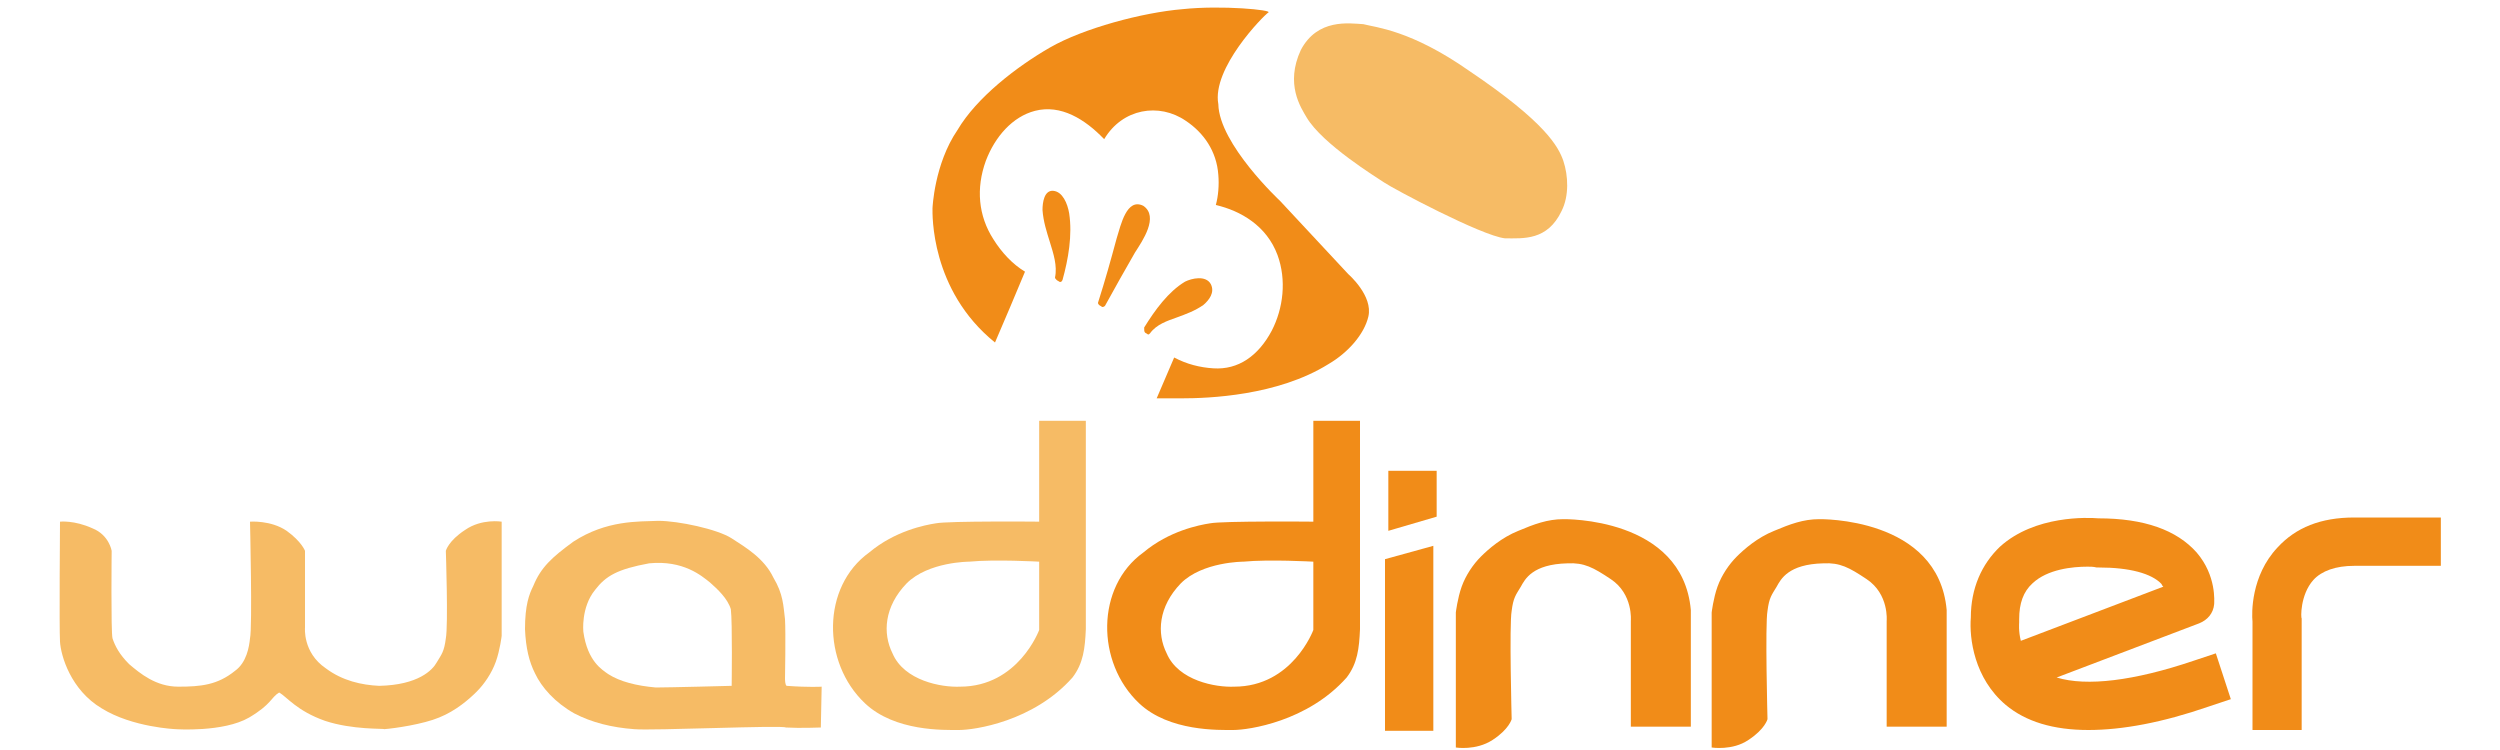 <?xml version="1.0" encoding="utf-8"?>
<!-- Generator: Adobe Illustrator 28.3.0, SVG Export Plug-In . SVG Version: 6.00 Build 0)  -->
<svg version="1.1" id="Capa_1" xmlns="http://www.w3.org/2000/svg" xmlns:xlink="http://www.w3.org/1999/xlink" x="0px" y="0px"
	 viewBox="0 0 300 90" style="enable-background:new 0 0 300 90;" xml:space="preserve">
<style type="text/css">
	.st0{fill:#F18C18;}
	.st1{fill:#F6BB65;}
</style>
<path class="st0" d="M166.6,63.7c0-0.1,0-0.2,0-0.3v-6.9h5.8v5.5"/>
<g>
	<g>
		<g id="XMLID_00000042714567220400572200000001302472392749247886_">
			<g>
				<path class="st1" d="M130.3,50.5c0,0,0,22.3,0,25c-0.1,2.3-0.3,4.1-1.6,5.8c-4.7,5.3-11.8,6.3-13.6,6.3s-7.7,0.2-11.3-3.2
					c-5.2-4.9-5.2-14,0.5-18.1c3.1-2.6,6.7-3.3,8-3.5c1.5-0.3,12.4-0.2,12.4-0.2l0-12.1L130.3,50.5z M124.7,75.6v-8.2
					c0,0-5.3-0.3-8.4,0c0,0-4.9,0-7.5,2.6c-2.7,2.8-2.9,6-1.7,8.4c1.4,3.3,5.9,4.1,8.1,4C122.2,82.4,124.7,75.6,124.7,75.6z"/>
			</g>
			<g>
			</g>
		</g>
	</g>
	<g>
		<g id="XMLID_00000029758813564004054010000003470765010777683363_">
			<g>
				<path class="st0" d="M163.2,50.5c0,0,0,22.3,0,25c-0.1,2.3-0.3,4.1-1.6,5.8c-4.7,5.3-11.8,6.3-13.6,6.3c-1.7,0-7.7,0.2-11.3-3.2
					c-5.2-4.9-5.2-14,0.5-18.1c3.1-2.6,6.7-3.3,8-3.5c1.5-0.3,12.4-0.2,12.4-0.2l0-12.1L163.2,50.5z M157.6,75.6v-8.2
					c0,0-5.3-0.3-8.4,0c0,0-4.9,0-7.5,2.6c-2.7,2.8-2.9,6-1.7,8.4c1.4,3.3,5.9,4.1,8.1,4C155.1,82.4,157.6,75.6,157.6,75.6z"/>
			</g>
			<g>
			</g>
		</g>
	</g>
	<g>
		<g id="XMLID_00000094576243119815701270000008716243603936138405_">
			<g>
				<path class="st1" d="M98.6,82.4l-0.1,4.9c0,0-2.5,0.1-4.2,0c-0.4-0.3-16.1,0.4-18.2,0.2c-2.7-0.2-5.1-0.8-7.2-1.9
					c-2.3-1.3-3.9-3.1-4.7-4.8c-0.7-1.4-1.1-3-1.2-5.3c0-2.9,0.5-4.2,1-5.2c0.9-2.2,2.2-3.4,4.8-5.3c4-2.6,7.8-2.4,10.2-2.5
					c2.4,0,7.1,1,8.8,2.1c1.7,1.1,3.9,2.4,5,4.7c1.2,2,1.2,3.4,1.4,5c0.1,1.6,0,7.2,0,7.2s0,0.7,0.2,0.8
					C97.1,82.5,98.6,82.4,98.6,82.4z M87.8,82.3c0,0,0.1-7.6-0.1-9.2c-0.4-1.3-1.6-2.4-2.5-3.2c-1-0.8-3.2-2.7-7.3-2.3
					c-3.8,0.7-5.2,1.5-6.5,3.2c-1.7,2.1-1.4,5-1.4,5c0.5,3.6,2.3,4.6,3,5.1c1.4,0.9,3.4,1.4,5.7,1.6C80.3,82.5,87.8,82.3,87.8,82.3z
					"/>
			</g>
			<g>
			</g>
		</g>
	</g>
	<g id="XMLID_00000108282025454427014040000004547425584246676890_">
		<g>
			<path class="st1" d="M60.2,62.6l0,13.7c0,0-0.2,1.7-0.7,3.1c-0.5,1.4-1.4,2.7-2.3,3.6c-0.9,0.9-2.5,2.3-4.5,3.1
				c-1.9,0.8-5.3,1.3-6.6,1.4c0-0.1-3.8,0.1-7.1-1c-3.4-1.2-4.6-2.9-5.5-3.4c-1,0.6-0.9,1.4-3.6,3c-3.1,1.8-8.8,1.4-8.8,1.4
				s-5.2-0.2-8.9-2.5c-3.7-2.2-4.9-6.3-5-8c-0.1-1.6,0-14.4,0-14.4s1.7-0.2,3.9,0.8c2,0.8,2.3,2.7,2.3,2.7s-0.1,9.7,0.1,10.5
				c0.3,0.9,0.8,1.9,2,3.1c1.3,1.1,3.2,2.7,5.9,2.7c2.7,0,4.7-0.2,6.8-1.9c1.4-1,1.7-2.9,1.8-3.9c0.3-1.3,0-14,0-14s2.5-0.2,4.4,1.1
				c1.8,1.3,2.2,2.4,2.2,2.4l0,9.2c0,0-0.3,3,2.5,4.9c2,1.5,4.3,2,6.4,2.1c4.7-0.1,6.4-1.9,6.9-2.8c0.6-1,0.9-1.3,1.1-2.9
				c0.3-1.6,0-10.5,0-10.5s0.3-1.2,2.3-2.5C57.8,62.2,60.2,62.6,60.2,62.6z"/>
		</g>
		<g>
		</g>
	</g>
	<g id="XMLID_00000174570827616687095190000004167062653308027281_">
		<g>
			<path class="st0" d="M174.7,89.7l0-16.2c0,0,0.2-1.7,0.7-3.1c0.5-1.4,1.4-2.7,2.3-3.6c0.9-0.9,2.5-2.3,4.5-3.1
				c1.9-0.8,3.5-1.4,5.4-1.4c0,0,14.3-0.3,15.3,10.9c0,1.3,0,14,0,14l-7.2,0l0-12.7c0,0,0.3-3.2-2.4-5c-2.1-1.4-3.2-2-5.2-1.9
				c-4.2,0.1-5.1,1.9-5.6,2.8c-0.6,1-0.9,1.3-1.1,2.9c-0.3,1.6,0,13,0,13s-0.3,1.2-2.3,2.5C177.1,90.1,174.7,89.7,174.7,89.7z"/>
		</g>
		<g>
		</g>
	</g>
	<g id="XMLID_00000154416533781226286320000012120820326781950383_">
		<g>
			<path class="st0" d="M205.4,89.7l0-16.2c0,0,0.2-1.7,0.7-3.1c0.5-1.4,1.4-2.7,2.3-3.6c0.9-0.9,2.5-2.3,4.5-3.1
				c1.9-0.8,3.5-1.4,5.4-1.4c0,0,14.3-0.3,15.3,10.9c0,1.3,0,14,0,14l-7.2,0l0-12.7c0,0,0.3-3.2-2.4-5c-2.1-1.4-3.2-2-5.2-1.9
				c-4.2,0.1-5.1,1.9-5.6,2.8c-0.6,1-0.9,1.3-1.1,2.9c-0.3,1.6,0,13,0,13s-0.3,1.2-2.3,2.5C207.9,90.1,205.4,89.7,205.4,89.7z"/>
		</g>
		<g>
		</g>
	</g>
	<path class="st0" d="M250.6,87.6c-4.2,0-7.5-1-9.9-3c-3.8-3.2-4.4-8-4.2-10.5c0-3.5,1.3-6.4,3.5-8.5c4.2-3.8,10.6-3.5,11.8-3.4
		c5.5,0,9.4,1.4,11.8,4.1c2.4,2.8,2.1,5.9,2.1,6.2c-0.1,1.1-0.8,1.9-1.8,2.3l-17.1,6.5c3.6,1.1,9.3,0.4,16.4-2l2.7-0.9l1.8,5.5
		l-2.7,0.9C259.5,86.7,254.7,87.6,250.6,87.6z M250.5,68c-1.8,0-4.8,0.3-6.6,2c-1.1,1-1.6,2.4-1.6,4.3c0,0.1,0,0.2,0,0.4
		c0,0.1-0.1,1,0.2,2.2l17.1-6.5c-0.1-0.1-0.2-0.2-0.2-0.3c-1.2-1.3-3.9-2-7.5-2c-0.1,0-0.2,0-0.3,0C251.2,68,250.9,68,250.5,68z"/>
	<path class="st0" d="M172,65.5c0,0.1,0,0.2,0,0.3v21.9h-5.8V67.1"/>
	<path class="st0" d="M276.1,87.6h-5.8v-13c-0.1-1-0.2-5.5,3-8.9c2.2-2.4,5.2-3.6,9.2-3.6h10.4v5.8h-10.4c-2.2,0-3.9,0.6-4.9,1.7
		c-1.6,1.8-1.5,4.6-1.4,4.6c0,0.1,0,0.2,0,0.3V87.6z"/>
</g>
<g>
	<g>
		<g id="XMLID_00000036959792462603654960000014626502336368137898_">
			<g>
				<path class="st1" d="M187.6,19.3c0.6,1.8,0.7,4.2-0.2,6c-1.7,3.6-4.6,3.3-6.8,3.3c-2.8-0.3-13.5-6-14.5-6.7
					c-0.9-0.6-7.4-4.6-9.3-7.8c-0.7-1.2-2.6-4-0.7-8.1c2-3.8,5.8-3.2,7.5-3.1c1.5,0.4,5.7,0.7,12.7,5.6
					C185.5,14.7,187,17.6,187.6,19.3z"/>
			</g>
			<g>
			</g>
		</g>
	</g>
	<g>
		<path class="st0" d="M137.2,24.7c-2-1-2.7,2.3-3.2,3.9c-0.7,2.6-1.4,5.1-2.2,7.6c-0.1,0.2,0,0.3,0.1,0.4c0.1,0.1,0.2,0.1,0.3,0.2
			c0.1,0.1,0.3,0,0.4-0.1c1.2-2.2,2.4-4.3,3.6-6.4C137.1,28.9,139.1,26,137.2,24.7z"/>
		<path class="st0" d="M161.8,32.9l-8.2-8.8c0,0-7.3-6.8-7.4-11.6c-0.8-4.3,5.4-10.6,6-11c0.6-0.3-5.6-0.9-10.3-0.4
			C137.1,1.5,130,3.4,126,5.7c-4,2.3-8.8,6-11.1,9.9c-2.8,4.1-3,9.4-3,9.4c0,0.6-0.3,9.8,7.5,16.1c1.2-2.8,2.4-5.6,3.6-8.5
			c-1.5-0.9-2.8-2.3-3.8-3.9c-1.8-2.8-2.1-6.1-0.9-9.4c1.1-2.9,3.2-5.3,5.9-6c3.1-0.8,6,1,8.3,3.4c2.2-3.7,6.6-4.4,9.8-2.2
			c2.1,1.4,3.7,3.6,3.9,6.5c0.1,1.2,0,2.5-0.3,3.6c3,0.7,6.1,2.5,7.4,6c1.1,3,0.7,6.4-0.7,9.1c-1.6,3-4,4.7-7,4.5
			c-1.6-0.1-3.2-0.5-4.7-1.3c-0.7,1.6-1.4,3.3-2.1,4.9c1.5,0,2.6,0,3,0c3.2,0,11.5-0.3,17.6-4.1c2.4-1.4,4.3-3.6,4.8-5.7
			C164.8,35.5,161.8,32.9,161.8,32.9z"/>
		<path class="st0" d="M126.8,33.6c0.1,0.1,0.2,0.1,0.3,0.2c0.2,0.1,0.3,0,0.4-0.2c0.7-2.5,1.2-5.4,0.8-8c-0.2-1.2-0.8-2.6-1.9-2.7
			c-1.1-0.1-1.3,1.4-1.3,2.3c0.1,1.4,0.5,2.6,0.9,3.9c0.4,1.3,0.9,2.8,0.6,4.2C126.6,33.4,126.7,33.5,126.8,33.6z"/>
		<path class="st0" d="M137.4,39.9c0.1,0.1,0.2,0.1,0.3,0.2c0.1,0.1,0.2,0,0.3-0.1c0.8-1.1,2.1-1.5,3.2-1.9c1.1-0.4,2.2-0.8,3.2-1.5
			c0.7-0.6,1.4-1.5,0.9-2.5c-0.6-1.1-2.3-0.7-3.1-0.3c-2,1.2-3.6,3.4-4.9,5.5C137.3,39.6,137.3,39.8,137.4,39.9z"/>
	</g>
</g>
</svg>
